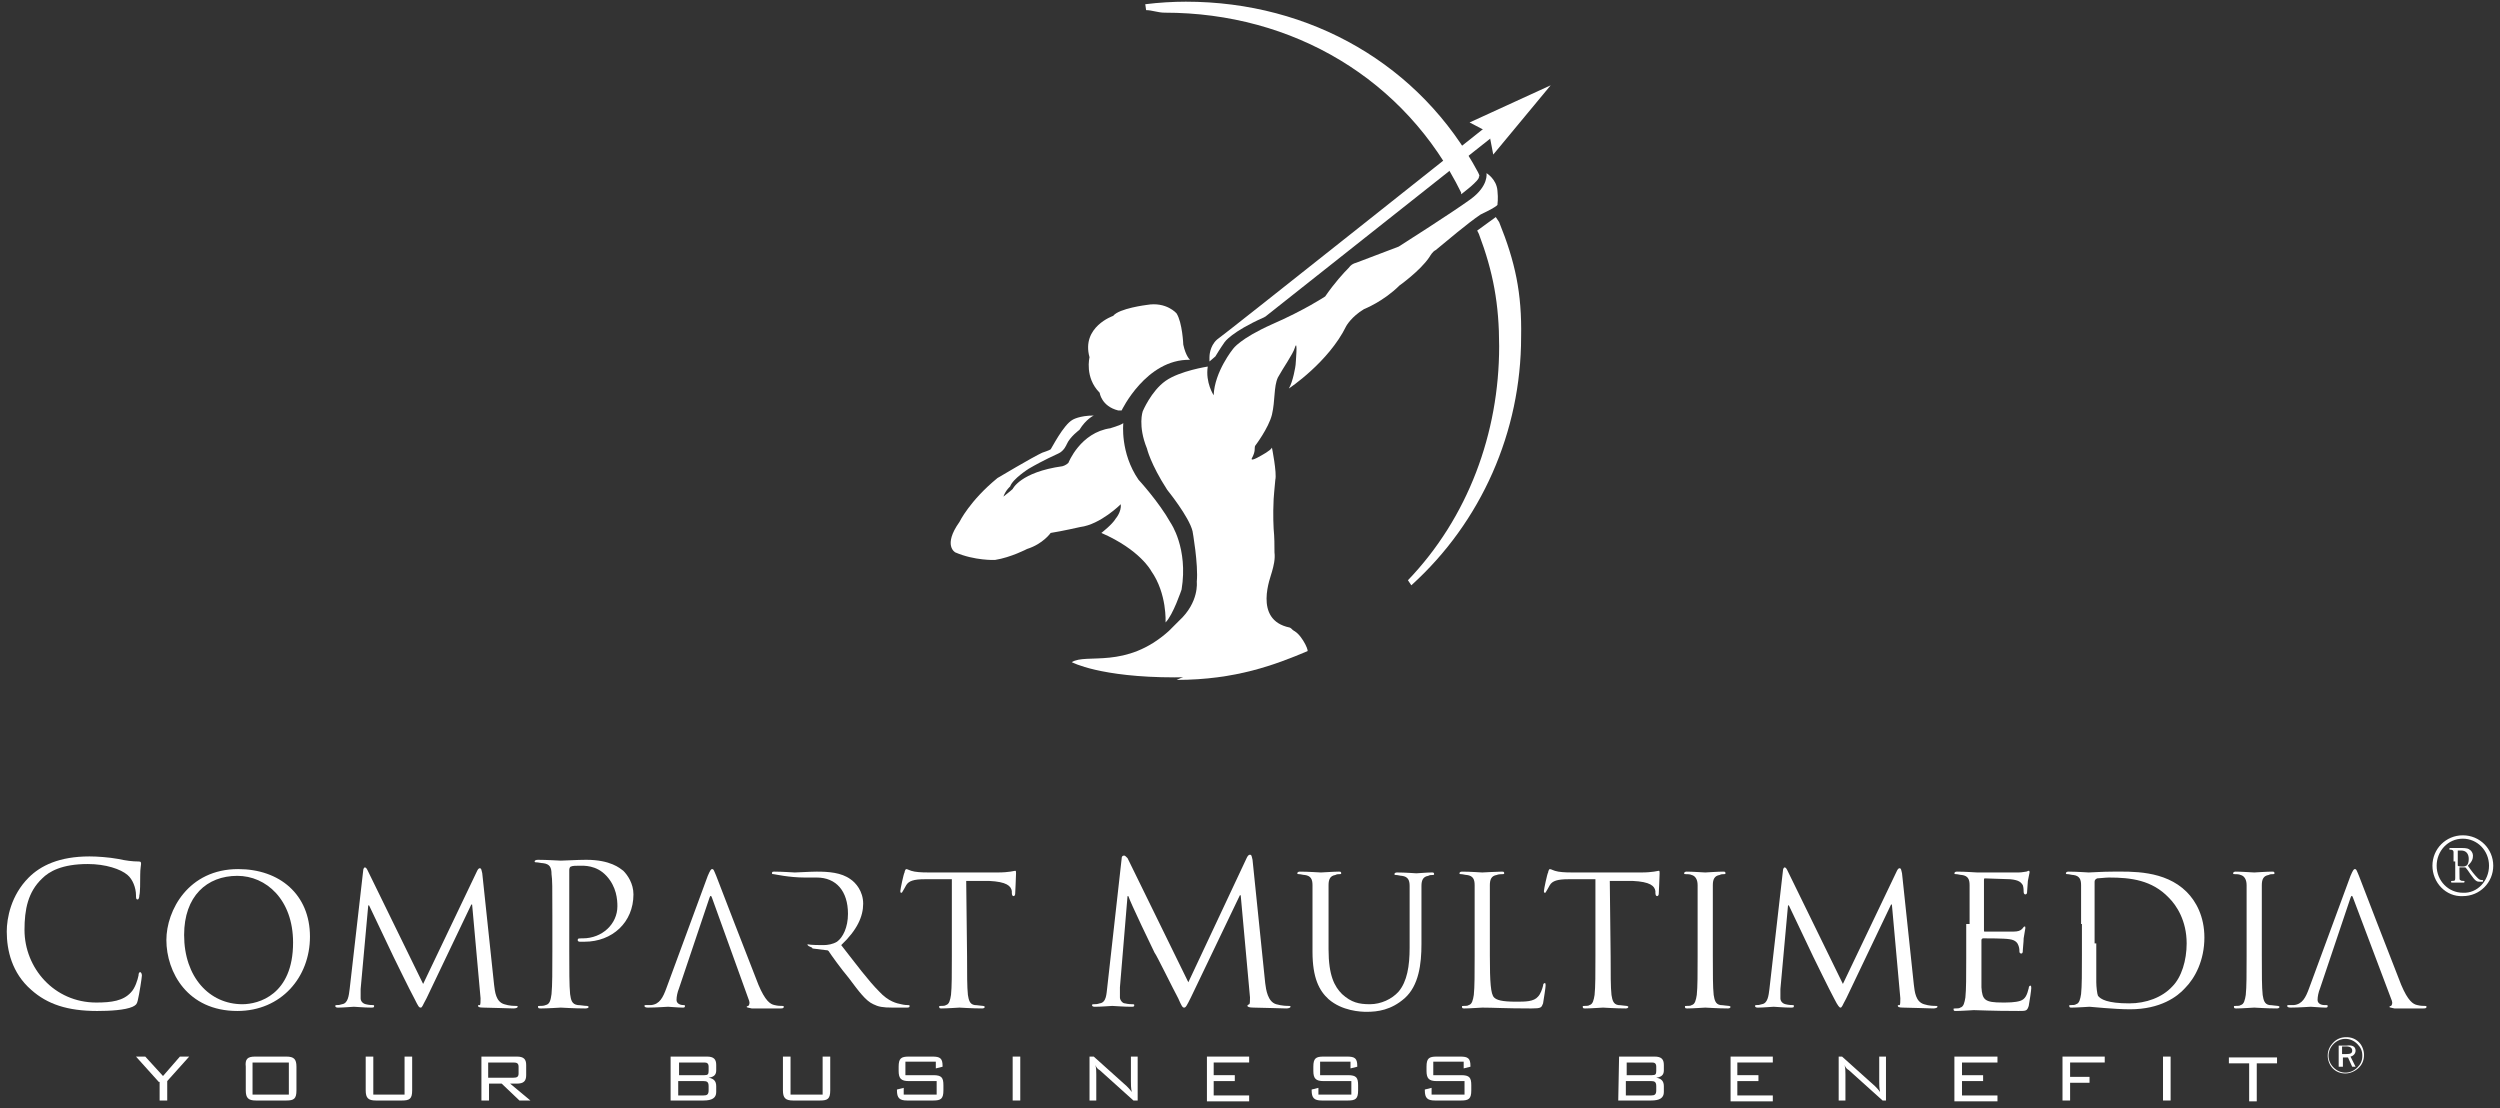 <svg version="1.1" id="ComPart-Multimedia" xmlns="http://www.w3.org/2000/svg" xmlns:xlink="http://www.w3.org/1999/xlink" x="0px" y="0px" viewBox="0 0 296 131.2"
	 style="enable-background:new 0 0 296 131.2;" xml:space="preserve">
<rect x="0" y="0" width="296" height="131.2" fill="#333333" stroke="none"/>
<style type="text/css">
	.st0{fill:#FFFFFF;}
</style>
<g>
	<g>
		<g>
			<path class="st0" d="M3.7,117.2c-2.3-2-2.9-4.7-2.9-6.9c0-1.6,0.5-4.3,2.6-6.4c1.4-1.4,3.6-2.5,7.2-2.5c0.9,0,2.3,0.1,3.4,0.3
				c0.9,0.2,1.7,0.3,2.4,0.3c0.3,0,0.3,0.1,0.3,0.3c0,0.2-0.1,0.5-0.1,1.3s0,2.1-0.1,2.4c0,0.3-0.1,0.5-0.2,0.5
				c-0.2,0-0.2-0.2-0.2-0.5c0-0.9-0.4-1.9-1-2.4c-0.8-0.7-2.6-1.3-4.7-1.3c-3.1,0-4.6,0.9-5.4,1.7c-1.7,1.6-2.1,3.7-2.1,6.1
				c0,4.5,3.5,8.6,8.5,8.6c1.8,0,3.2-0.2,4.1-1.2c0.5-0.5,0.8-1.5,0.9-2c0-0.3,0.1-0.4,0.2-0.4s0.2,0.2,0.2,0.4c0,0.2-0.3,2.2-0.5,3
				c-0.1,0.4-0.2,0.5-0.6,0.7c-0.9,0.4-2.7,0.5-4.2,0.5C8,119.7,5.6,118.9,3.7,117.2z"/>
			<path class="st0" d="M28.2,102.9c4.9,0,8.5,3,8.5,8c0,4.8-3.4,8.8-8.6,8.8c-5.9,0-8.4-4.6-8.4-8.4
				C19.7,107.8,22.3,102.9,28.2,102.9z M28.7,118.9c1.9,0,6-1.1,6-7.3c0-5.1-3.2-7.9-6.6-7.9c-3.6,0-6.3,2.4-6.3,7
				C21.8,115.7,24.8,118.9,28.7,118.9z"/>
			<path class="st0" d="M58.5,116.6c0.1,0.8,0.2,2,1.2,2.3c0.6,0.2,1.2,0.2,1.4,0.2c0.1,0,0.2,0,0.2,0.1s-0.2,0.2-0.5,0.2
				c-0.5,0-2.8-0.1-3.6-0.1c-0.5,0-0.6-0.1-0.6-0.2s0-0.1,0.2-0.1c0.1,0,0.1-0.4,0.1-0.8l-1-11.1h-0.1l-5.3,11.1
				c-0.5,0.9-0.5,1.1-0.7,1.1s-0.3-0.2-0.7-1c-0.6-1.1-2.4-4.8-2.5-5c-0.2-0.4-2.6-5.5-2.9-6.1h-0.1l-0.9,9.9c0,0.3,0,0.7,0,1.1
				c0,0.3,0.2,0.6,0.6,0.7c0.4,0.1,0.7,0.1,0.8,0.1s0.2,0,0.2,0.1c0,0.2-0.1,0.2-0.4,0.2c-0.8,0-1.8-0.1-2-0.1s-1.2,0.1-1.8,0.1
				c-0.2,0-0.4,0-0.4-0.2c0-0.1,0.1-0.1,0.2-0.1c0.2,0,0.3,0,0.6-0.1c0.7-0.1,0.8-1,0.9-1.8l1.6-14c0-0.2,0.1-0.4,0.2-0.4
				c0.1,0,0.2,0.1,0.3,0.3l6.6,13.5l6.4-13.4c0.1-0.2,0.2-0.3,0.3-0.3c0.2,0,0.2,0.2,0.3,0.6L58.5,116.6z"/>
			<path class="st0" d="M65.4,108.5c0-3.6,0-4.3-0.1-5c0-0.8-0.2-1.2-1-1.3c-0.2,0-0.6-0.1-0.8-0.1c-0.1,0-0.2,0-0.2-0.1
				s0.1-0.2,0.4-0.2c1.1,0,2.5,0.1,2.7,0.1c0.5,0,1.9-0.1,3-0.1c2.9,0,4,1,4.4,1.3c0.5,0.5,1.2,1.5,1.2,2.8c0,3.3-2.5,5.6-5.8,5.6
				c-0.1,0-0.4,0-0.5,0s-0.3,0-0.3-0.2s0.1-0.2,0.6-0.2c2.3,0,4.1-1.7,4.1-3.8c0-0.8-0.1-2.3-1.3-3.6c-1.2-1.3-2.7-1.2-3.2-1.2
				c-0.4,0-0.8,0-1,0.1c-0.1,0-0.2,0.2-0.2,0.4v9.6c0,2.2,0,4.1,0.1,5.1c0.1,0.7,0.2,1.2,0.9,1.3c0.3,0,0.8,0.1,1.1,0.1
				c0.1,0,0.2,0.1,0.2,0.1c0,0.1-0.1,0.2-0.4,0.2c-1.3,0-2.8-0.1-2.9-0.1s-1.6,0.1-2.3,0.1c-0.3,0-0.4,0-0.4-0.2
				c0-0.1,0-0.1,0.2-0.1c0.2,0,0.5,0,0.7-0.1c0.5-0.1,0.6-0.6,0.7-1.3c0.1-1,0.1-2.8,0.1-5.1L65.4,108.5L65.4,108.5z"/>
			<path class="st0" d="M88.7,118.5c0.1,0.3,0,0.5-0.1,0.6c-0.1,0-0.2,0.1-0.2,0.1c0,0.1,0.2,0.1,0.6,0.2c1.5,0,3.1,0,3.4,0
				c0.2,0,0.4,0,0.4-0.2c0-0.1-0.1-0.1-0.2-0.1c-0.2,0-0.5,0-0.9-0.1c-0.5-0.1-1.1-0.5-1.9-2.4c-1.3-3.3-4.7-12.1-5-12.9
				c-0.3-0.7-0.3-0.8-0.5-0.8c-0.1,0-0.2,0.1-0.5,0.8L78.9,117c-0.4,1.1-0.8,1.9-1.8,2c-0.2,0-0.5,0-0.6,0s-0.2,0-0.2,0.1
				s0.1,0.2,0.4,0.2c1,0,2.2-0.1,2.4-0.1c0.2,0,1.2,0.1,1.7,0.1c0.2,0,0.3,0,0.3-0.2c0-0.1-0.1-0.1-0.2-0.1h0
				c-0.4,0-0.8-0.2-0.8-0.6s0.1-0.9,0.3-1.4l3.6-10.7c0.1-0.3,0.2-0.3,0.3,0L88.7,118.5z"/>
			<path class="st0" d="M283.2,118.5c0.1,0.3,0,0.5-0.1,0.6c-0.1,0-0.2,0.1-0.2,0.1c0,0.1,0.2,0.1,0.6,0.2c1.5,0,3.1,0,3.4,0
				c0.2,0,0.4,0,0.4-0.2c0-0.1-0.1-0.1-0.2-0.1c-0.2,0-0.5,0-0.9-0.1c-0.5-0.1-1.1-0.5-1.9-2.4c-1.3-3.3-4.7-12.1-5-12.9
				c-0.3-0.7-0.3-0.8-0.5-0.8c-0.1,0-0.2,0.1-0.5,0.8l-4.9,13.3c-0.4,1.1-0.8,1.9-1.8,2c-0.2,0-0.5,0-0.6,0s-0.2,0-0.2,0.1
				s0.1,0.2,0.4,0.2c1,0,2.2-0.1,2.4-0.1c0.2,0,1.2,0.1,1.7,0.1c0.2,0,0.3,0,0.3-0.2c0-0.1-0.1-0.1-0.2-0.1h-0.2
				c-0.4,0-0.8-0.2-0.8-0.6s0.1-0.9,0.3-1.4l3.6-10.7c0.1-0.3,0.2-0.3,0.3,0L283.2,118.5z"/>
			<path class="st0" d="M95.3,103.9c0,0,0.8,0,1.4,0c2.3,0,3.7,1.6,3.7,4.3c0,1.6-0.6,2.8-1.3,3.3c-0.5,0.3-1.1,0.4-1.6,0.4
				c-0.4,0-1.5,0-1.9-0.1c0,0.3,0.6,0.3,0.6,0.5l1.6,0.2c0.1,0,0.2,0,0.3,0.1c0.4,0.6,1.4,2,2.4,3.2c1.2,1.6,2,2.7,2.9,3.1
				c0.6,0.3,1.1,0.4,2.3,0.4h1.5c0.4,0,0.5,0,0.5-0.2c0-0.1-0.1-0.1-0.2-0.1s-0.4,0-0.8-0.1c-0.5-0.1-1.5-0.3-2.6-1.5
				c-1.3-1.3-2.7-3.2-4.5-5.5c1.9-1.8,2.6-3.4,2.6-4.9s-0.9-2.5-1.5-2.9c-1.1-0.8-2.6-0.9-4-0.9c-0.7,0-2.3,0.1-2.6,0.1
				c-0.1,0-1.5-0.1-2.4-0.1c-0.2,0-0.3,0-0.3,0.2c0,0.1,0.1,0.1,0.2,0.1C91.7,103.5,93.4,103.9,95.3,103.9z"/>
			<path class="st0" d="M114.5,113.2c0,2.1,0,3.7,0.1,4.6c0.1,0.6,0.2,1.1,0.8,1.2c0.3,0,0.8,0.1,1,0.1c0.1,0,0.2,0.1,0.2,0.1
				c0,0.1-0.1,0.2-0.3,0.2c-1.2,0-2.6-0.1-2.7-0.1s-1.5,0.1-2.1,0.1c-0.2,0-0.3,0-0.3-0.2c0-0.1,0-0.1,0.2-0.1s0.5,0,0.6-0.1
				c0.4-0.1,0.5-0.6,0.6-1.2c0.1-0.9,0.1-2.6,0.1-4.6v-9.1h-3.2c-1.3,0-1.9,0.2-2.2,0.7c-0.2,0.4-0.3,0.5-0.4,0.7s-0.1,0.2-0.2,0.2
				s-0.1-0.1-0.1-0.2c0-0.2,0.4-2.1,0.5-2.2c0-0.1,0.1-0.4,0.2-0.4c0.2,0,0.4,0.2,1,0.3c0.6,0.1,1.4,0.1,1.7,0.1h8.1
				c1.4,0,2-0.2,2.1-0.2s0.1,0.1,0.1,0.3c0,0.6-0.1,2.1-0.1,2.4c0,0.2-0.1,0.3-0.2,0.3s-0.2-0.1-0.2-0.4v-0.2
				c-0.1-0.6-0.6-1.1-2.7-1.2h-2.7L114.5,113.2L114.5,113.2z"/>
			<path class="st0" d="M149.8,116.4c0.1,0.8,0.3,2.2,1.3,2.5c0.7,0.2,1.3,0.2,1.5,0.2c0.1,0,0.2,0,0.2,0.1s-0.2,0.2-0.5,0.2
				c-0.5,0-3.1-0.1-3.9-0.1c-0.5,0-0.7-0.1-0.7-0.2s0-0.1,0.2-0.2c0.1,0,0.1-0.4,0.1-0.8l-1.1-12.1h-0.1l-5.8,12.1
				c-0.5,1-0.6,1.2-0.8,1.2s-0.3-0.2-0.7-1.1c-0.6-1.1-2.6-5.2-2.8-5.4c-0.2-0.4-2.9-6-3.1-6.7h-0.1l-0.9,10.8c0,0.4,0,0.8,0,1.2
				c0,0.3,0.3,0.7,0.6,0.7c0.4,0.1,0.8,0.1,0.9,0.1c0.1,0,0.2,0,0.2,0.1c0,0.2-0.1,0.2-0.4,0.2c-0.9,0-2-0.1-2.2-0.1s-1.3,0.1-2,0.1
				c-0.2,0-0.4,0-0.4-0.2c0-0.1,0.1-0.1,0.2-0.1c0.2,0,0.4,0,0.7-0.1c0.8-0.1,0.8-1.1,0.9-1.9l1.7-15.2c0-0.3,0.1-0.4,0.3-0.4
				c0.1,0,0.2,0.1,0.4,0.3l7.2,14.7l6.9-14.7c0.1-0.2,0.2-0.4,0.4-0.4s0.2,0.2,0.3,0.6L149.8,116.4z"/>
			<path class="st0" d="M155.4,109.4c0-3.3,0-3.9,0-4.6s-0.2-1.1-0.9-1.2c-0.2,0-0.5-0.1-0.7-0.1c-0.1,0-0.2,0-0.2-0.1
				s0.1-0.2,0.3-0.2c1,0,2.3,0.1,2.5,0.1s1.5-0.1,2.1-0.1c0.2,0,0.3,0,0.3,0.2c0,0.1-0.1,0.1-0.2,0.1c-0.2,0-0.3,0-0.5,0.1
				c-0.6,0.1-0.8,0.5-0.8,1.2s0,1.3,0,4.6v3c0,3.1,0.7,4.4,1.6,5.3c1.1,1,2,1.2,3.3,1.2s2.6-0.6,3.4-1.5c1-1.2,1.3-3,1.3-5.2v-2.7
				c0-3.3,0-3.9,0-4.6s-0.2-1.1-0.9-1.2c-0.2,0-0.5-0.1-0.7-0.1c-0.1,0-0.2,0-0.2-0.1s0.1-0.2,0.3-0.2c1,0,2.2,0.1,2.3,0.1
				c0.2,0,1.2-0.1,1.8-0.1c0.2,0,0.3,0,0.3,0.2c0,0.1-0.1,0.1-0.2,0.1c-0.2,0-0.3,0-0.5,0.1c-0.6,0.1-0.8,0.5-0.8,1.2s0,1.3,0,4.6
				v2.3c0,2.3-0.3,4.9-2,6.4c-1.6,1.4-3.2,1.6-4.5,1.6c-0.7,0-2.9-0.1-4.5-1.5c-1.1-1-1.9-2.5-1.9-5.6L155.4,109.4L155.4,109.4z"/>
			<path class="st0" d="M176.4,113.2c0,3.1,0.1,4.5,0.5,4.9c0.3,0.3,0.9,0.5,2.6,0.5c1.1,0,2.1,0,2.6-0.6c0.3-0.3,0.5-0.9,0.6-1.3
				c0-0.2,0.1-0.3,0.2-0.3c0.1,0,0.1,0.1,0.1,0.3c0,0.2-0.2,1.5-0.3,2.1c-0.2,0.5-0.2,0.6-1.4,0.6c-3.1,0-4.5-0.1-5.8-0.1
				c-0.2,0-1.5,0.1-2.1,0.1c-0.2,0-0.3,0-0.3-0.2c0-0.1,0-0.1,0.2-0.1s0.5,0,0.6-0.1c0.4-0.1,0.5-0.6,0.6-1.2
				c0.1-0.9,0.1-2.6,0.1-4.6v-3.8c0-3.3,0-3.9,0-4.6s-0.2-1.1-0.9-1.2c-0.2,0-0.5-0.1-0.7-0.1c-0.1,0-0.2,0-0.2-0.1s0.1-0.2,0.3-0.2
				c1,0,2.3,0.1,2.4,0.1c0.1,0,1.7-0.1,2.3-0.1c0.2,0,0.3,0,0.3,0.2c0,0.1-0.1,0.1-0.2,0.1c-0.1,0-0.5,0-0.7,0.1
				c-0.6,0.1-0.8,0.5-0.8,1.2s0,1.3,0,4.6L176.4,113.2L176.4,113.2z"/>
			<path class="st0" d="M190.7,113.2c0,2.1,0,3.7,0.1,4.6c0.1,0.6,0.2,1.1,0.8,1.2c0.3,0,0.8,0.1,1,0.1c0.1,0,0.2,0.1,0.2,0.1
				c0,0.1-0.1,0.2-0.3,0.2c-1.2,0-2.6-0.1-2.7-0.1c-0.1,0-1.5,0.1-2.1,0.1c-0.2,0-0.3,0-0.3-0.2c0-0.1,0-0.1,0.2-0.1s0.5,0,0.6-0.1
				c0.4-0.1,0.5-0.6,0.6-1.2c0.1-0.9,0.1-2.6,0.1-4.6v-9.1h-3.2c-1.3,0-1.9,0.2-2.2,0.7c-0.2,0.4-0.3,0.5-0.4,0.7
				c-0.1,0.2-0.1,0.2-0.2,0.2c-0.1,0-0.1-0.1-0.1-0.2c0-0.2,0.4-2.1,0.5-2.2c0-0.1,0.1-0.4,0.2-0.4c0.2,0,0.4,0.2,1,0.3
				c0.6,0.1,1.4,0.1,1.7,0.1h8.1c1.4,0,2-0.2,2.1-0.2s0.1,0.1,0.1,0.3c0,0.6-0.1,2.1-0.1,2.4c0,0.2-0.1,0.3-0.2,0.3
				c-0.1,0-0.2-0.1-0.2-0.4v-0.2c-0.1-0.6-0.6-1.1-2.7-1.2h-2.7L190.7,113.2L190.7,113.2z"/>
			<path class="st0" d="M202.8,113.2c0,2.1,0,3.7,0.1,4.6c0.1,0.6,0.2,1.1,0.8,1.2c0.3,0,0.8,0.1,1,0.1c0.1,0,0.2,0.1,0.2,0.1
				c0,0.1-0.1,0.2-0.3,0.2c-1.2,0-2.5-0.1-2.7-0.1c-0.1,0-1.5,0.1-2.1,0.1c-0.2,0-0.3,0-0.3-0.2c0-0.1,0-0.1,0.2-0.1s0.5,0,0.6-0.1
				c0.4-0.1,0.5-0.6,0.6-1.2c0.1-0.9,0.1-2.6,0.1-4.6v-3.8c0-3.3,0-3.9,0-4.6s-0.3-1.1-0.7-1.2c-0.2-0.1-0.5-0.1-0.7-0.1
				c-0.1,0-0.2,0-0.2-0.1s0.1-0.2,0.3-0.2c0.7,0,2.1,0.1,2.2,0.1c0.1,0,1.5-0.1,2.1-0.1c0.2,0,0.3,0,0.3,0.2c0,0.1-0.1,0.1-0.2,0.1
				c-0.2,0-0.3,0-0.5,0.1c-0.6,0.1-0.8,0.5-0.8,1.2s0,1.3,0,4.6L202.8,113.2L202.8,113.2z"/>
			<path class="st0" d="M226.6,116.6c0.1,0.8,0.2,2,1.2,2.3c0.6,0.2,1.2,0.2,1.4,0.2c0.1,0,0.2,0,0.2,0.1s-0.2,0.2-0.5,0.2
				c-0.5,0-2.8-0.1-3.6-0.1c-0.5,0-0.6-0.1-0.6-0.2s0-0.1,0.2-0.1c0.1,0,0.1-0.4,0.1-0.8l-1-11.1h-0.1l-5.3,11.1
				c-0.5,0.9-0.5,1.1-0.7,1.1c-0.1,0-0.3-0.2-0.7-1c-0.6-1.1-2.4-4.8-2.5-5c-0.2-0.4-2.6-5.5-2.9-6.1h-0.1l-0.9,9.9
				c0,0.3,0,0.7,0,1.1c0,0.3,0.2,0.6,0.6,0.7c0.4,0.1,0.7,0.1,0.8,0.1s0.2,0,0.2,0.1c0,0.2-0.1,0.2-0.4,0.2c-0.8,0-1.8-0.1-2-0.1
				s-1.2,0.1-1.8,0.1c-0.2,0-0.4,0-0.4-0.2c0-0.1,0.1-0.1,0.2-0.1c0.2,0,0.3,0,0.6-0.1c0.7-0.1,0.8-1,0.9-1.8l1.6-14
				c0-0.2,0.1-0.4,0.2-0.4c0.1,0,0.2,0.1,0.3,0.3l6.6,13.5l6.4-13.4c0.1-0.2,0.2-0.3,0.3-0.3c0.2,0,0.2,0.2,0.3,0.6L226.6,116.6z"/>
			<path class="st0" d="M233.2,109.4c0-3.3,0-3.9,0-4.6s-0.2-1.1-0.9-1.2c-0.2,0-0.5-0.1-0.7-0.1c-0.1,0-0.2,0-0.2-0.1
				s0.1-0.2,0.3-0.2c1,0,2.3,0.1,2.4,0.1c0.1,0,4.5,0,4.9,0s0.8-0.1,0.9-0.1c0.1,0,0.2-0.1,0.3-0.1s0.1,0.1,0.1,0.2s-0.1,0.4-0.2,1
				c0,0.2-0.1,1.2-0.1,1.4c0,0.1-0.1,0.2-0.2,0.2c-0.1,0-0.2-0.1-0.2-0.3c0-0.1,0-0.5-0.1-0.8c-0.2-0.3-0.4-0.6-1.5-0.7
				c-0.4,0-2.7-0.1-3-0.1c-0.1,0-0.1,0.1-0.1,0.2v5.9c0,0.2,0,0.2,0.1,0.2c0.3,0,2.9,0,3.4,0s0.8-0.1,1-0.3c0.2-0.2,0.2-0.3,0.3-0.3
				s0.1,0,0.1,0.2c0,0.1-0.1,0.5-0.2,1.2c0,0.4-0.1,1.2-0.1,1.4c0,0.2,0,0.4-0.2,0.4c-0.1,0-0.2-0.1-0.2-0.2c0-0.2,0-0.4-0.1-0.7
				c-0.1-0.3-0.3-0.7-1.1-0.8c-0.6-0.1-2.7-0.1-3.1-0.1c-0.1,0-0.2,0.1-0.2,0.2v1.9c0,0.7,0,3.2,0,3.7c0.1,1.5,0.4,1.8,2.5,1.8
				c0.6,0,1.5,0,2.1-0.2s0.8-0.7,1-1.5c0-0.2,0.1-0.3,0.2-0.3c0.1,0,0.1,0.2,0.1,0.3c0,0.2-0.2,1.6-0.3,2.1
				c-0.2,0.6-0.3,0.6-1.2,0.6c-3.3,0-4.7-0.1-5.3-0.1c-0.1,0-1.5,0.1-2.1,0.1c-0.2,0-0.3,0-0.3-0.2c0-0.1,0-0.1,0.2-0.1
				s0.5,0,0.6-0.1c0.4-0.1,0.5-0.6,0.6-1.2c0.1-0.9,0.1-2.6,0.1-4.6v-4.1H233.2z"/>
			<path class="st0" d="M246.4,109.4c0-3.3,0-3.9,0-4.6s-0.2-1.1-0.9-1.2c-0.2,0-0.5-0.1-0.7-0.1c-0.1,0-0.2,0-0.2-0.1
				s0.1-0.2,0.3-0.2c1,0,2.3,0.1,2.4,0.1c0.3,0,1.6-0.1,2.9-0.1c2.1,0,6.1-0.2,8.7,2.4c1.1,1.1,2.1,2.9,2.1,5.4c0,2.7-1.1,4.8-2.3,6
				c-0.9,1-2.9,2.5-6.5,2.5c-1.9,0-4.6-0.3-4.8-0.3c-0.1,0-1.5,0.1-2.1,0.1c-0.2,0-0.3,0-0.3-0.2c0-0.1,0-0.1,0.2-0.1s0.5,0,0.6-0.1
				c0.4-0.1,0.5-0.6,0.6-1.2c0.1-0.9,0.1-2.6,0.1-4.6v-3.7H246.4z M248.2,111.7c0,2.3,0,4.2,0,4.6c0,0.5,0.1,1.4,0.2,1.6
				c0.3,0.4,1.1,0.9,3.7,0.9c2,0,3.9-0.7,5.1-2c1.1-1.1,1.7-3.1,1.7-5.1c0-2.7-1.2-4.5-2.1-5.4c-2-2.1-4.5-2.4-7.1-2.4
				c-0.4,0-1.2,0.1-1.4,0.1c-0.2,0.1-0.3,0.2-0.3,0.4c0,0.7,0,2.9,0,4.6v2.7H248.2z"/>
			<path class="st0" d="M267.8,113.2c0,2.1,0,3.7,0.1,4.6c0.1,0.6,0.2,1.1,0.8,1.2c0.3,0,0.8,0.1,1,0.1c0.1,0,0.2,0.1,0.2,0.1
				c0,0.1-0.1,0.2-0.3,0.2c-1.2,0-2.6-0.1-2.7-0.1s-1.5,0.1-2.1,0.1c-0.2,0-0.3,0-0.3-0.2c0-0.1,0-0.1,0.2-0.1s0.5,0,0.6-0.1
				c0.4-0.1,0.5-0.6,0.6-1.2c0.1-0.9,0.1-2.6,0.1-4.6v-3.8c0-3.3,0-3.9,0-4.6s-0.3-1.1-0.7-1.2c-0.2-0.1-0.5-0.1-0.7-0.1
				c-0.1,0-0.2,0-0.2-0.1s0.1-0.2,0.3-0.2c0.7,0,2.1,0.1,2.2,0.1s1.5-0.1,2.1-0.1c0.2,0,0.3,0,0.3,0.2c0,0.1-0.1,0.1-0.2,0.1
				c-0.2,0-0.3,0-0.5,0.1c-0.6,0.1-0.8,0.5-0.8,1.2s0,1.3,0,4.6V113.2z"/>
			<g>
				<path class="st0" d="M288,102.5c0-2,1.6-3.6,3.6-3.6s3.6,1.6,3.6,3.6s-1.6,3.6-3.6,3.6C289.6,106.2,288,104.5,288,102.5z
					 M294.7,102.5c0-1.8-1.4-3.2-3.1-3.2c-1.8,0-3.1,1.5-3.1,3.2c0,1.8,1.4,3.2,3.1,3.2C293.3,105.8,294.7,104.3,294.7,102.5z
					 M290.5,102c0-0.6,0-0.9,0-1.1s-0.1-0.3-0.4-0.3c-0.1,0-0.1,0-0.1-0.1c0,0,0-0.1,0.1-0.1h0.2c0.1,0,0.5,0,0.5,0
					c0.2,0,0.3,0,0.6,0c0.7,0,0.9,0.1,1,0.2c0.2,0.1,0.4,0.4,0.4,0.7c0,0.4-0.1,0.7-0.6,1.2c0.4,0.6,0.8,1.1,1.1,1.4
					c0.2,0.2,0.3,0.3,0.6,0.3c0.1,0,0.1,0,0.1,0.1c0,0,0,0.1-0.1,0.1h-0.1c-0.2,0-0.5,0-0.6-0.1c-0.2-0.1-0.4-0.4-0.7-0.8
					c-0.2-0.3-0.4-0.6-0.6-0.8h-0.7v0.5c0,0.9,0,1,0.1,1c0.1,0.1,0.2,0.1,0.4,0.1c0.1,0,0.1,0,0.1,0.1c0,0,0,0.1-0.1,0.1h-0.2
					c-0.1,0-0.5,0-0.5,0h-0.5h-0.2c0,0-0.1,0-0.1-0.1c0,0,0-0.1,0.1-0.1c0.3,0,0.4,0,0.4-0.3c0-0.2,0-0.5,0-1.1V102H290.5z
					 M291,102.5c0.1,0.1,0.4,0.1,0.6,0.1c0.1,0,0.2,0,0.4-0.1c0.2-0.1,0.3-0.4,0.3-0.8c0-0.6-0.3-1-0.9-1c-0.1,0-0.3,0-0.4,0V102.5z
					"/>
			</g>
		</g>
		<g>
			<path class="st0" d="M18.8,128.1l-2.7-3h1.1l2.1,2.3l2-2.3h1.1l-2.6,2.9v2.3h-0.9v-2.2H18.8z"/>
			<path class="st0" d="M30.2,125.1h3.7c0.9,0,1.2,0.3,1.2,1.2v2.8c0,1-0.3,1.2-1.2,1.2h-3.6c-0.9,0-1.2-0.3-1.2-1.2v-2.8
				C29,125.4,29.3,125.1,30.2,125.1z M34.2,129.6v-3.8h-4.3v3.8H34.2z"/>
			<path class="st0" d="M44.1,129.6h3.8v-4.5h0.9v4c0,1-0.3,1.2-1.2,1.2h-3.1c-0.9,0-1.2-0.3-1.2-1.2v-4h0.9v4.5H44.1z"/>
			<path class="st0" d="M57,125.1h4.2c0.8,0,1.1,0.3,1.1,1v1.2c0,0.7-0.3,1-1.1,1h-0.8l2.4,2h-1.3l-2.1-2h-1.5v2H57
				C57,130.3,57,125.1,57,125.1z M57.8,125.8v1.8h3c0.4,0,0.6-0.1,0.6-0.5v-0.8c0-0.4-0.2-0.5-0.6-0.5H57.8z"/>
			<path class="st0" d="M79.5,125.1h4.2c0.8,0,1.1,0.3,1.1,1v0.6c0,0.4-0.1,0.8-0.9,0.9c0.6,0.1,0.9,0.4,0.9,1v0.7
				c0,0.7-0.5,1-1.5,1h-3.9v-5.2H79.5z M83.9,126.3c0-0.4-0.2-0.5-0.5-0.5h-3v1.5h3c0.4,0,0.5-0.1,0.5-0.5V126.3z M83.9,128.6
				c0-0.5-0.2-0.6-0.6-0.6h-3v1.7h3c0.4,0,0.6-0.1,0.6-0.6V128.6z"/>
			<path class="st0" d="M93.6,129.6h3.8v-4.5h0.9v4c0,1-0.3,1.2-1.2,1.2h-3.2c-0.9,0-1.2-0.3-1.2-1.2v-4h0.9
				C93.6,125.1,93.6,129.6,93.6,129.6z"/>
			<path class="st0" d="M107.2,125.8v1.5h3.3c1,0,1.2,0.3,1.2,1.2v0.6c0,1-0.3,1.2-1.2,1.2h-3.1c-0.9,0-1.2-0.3-1.2-1.2V129l0.8-0.2
				v0.8h3.9V128h-3.3c-0.9,0-1.2-0.3-1.2-1.2v-0.5c0-1,0.3-1.2,1.2-1.2h2.8c0.9,0,1.2,0.2,1.2,1.1v0.1l-0.8,0.2v-0.8h-3.6V125.8z"/>
			<path class="st0" d="M119.9,125.1h0.9v5.2h-0.9V125.1z"/>
			<path class="st0" d="M129,125.1h0.5l3.9,3.5c0.2,0.2,0.4,0.4,0.6,0.7c-0.1-0.5-0.1-0.9-0.1-1.3v-2.9h0.8v5.2h-0.5l-4-3.6
				c-0.2-0.1-0.4-0.3-0.5-0.6c0.1,0.4,0.1,0.8,0.1,1.1v3.1H129V125.1z"/>
			<path class="st0" d="M142.9,125.1h5v0.7h-4.2v1.5h2.5v0.7h-2.5v1.7h4.2v0.7h-5V125.1z"/>
			<path class="st0" d="M156.3,125.8v1.5h3.3c1,0,1.2,0.3,1.2,1.2v0.6c0,1-0.3,1.2-1.2,1.2h-3.1c-0.9,0-1.2-0.3-1.2-1.2V129l0.8-0.2
				v0.8h3.9V128h-3.3c-0.9,0-1.2-0.3-1.2-1.2v-0.5c0-1,0.3-1.2,1.2-1.2h2.8c0.9,0,1.2,0.2,1.2,1.1v0.1l-0.8,0.2v-0.8h-3.6V125.8z"/>
			<path class="st0" d="M169.7,125.8v1.5h3.3c1,0,1.2,0.3,1.2,1.2v0.6c0,1-0.3,1.2-1.2,1.2h-3.1c-0.9,0-1.2-0.3-1.2-1.2V129l0.8-0.2
				v0.8h3.9V128h-3.3c-0.9,0-1.2-0.3-1.2-1.2v-0.5c0-1,0.3-1.2,1.2-1.2h2.8c0.9,0,1.2,0.2,1.2,1.1v0.1l-0.8,0.2v-0.8h-3.6V125.8z"/>
			<path class="st0" d="M191.7,125.1h4.2c0.8,0,1.1,0.3,1.1,1v0.6c0,0.4-0.1,0.8-0.9,0.9c0.6,0.1,0.9,0.4,0.9,1v0.7
				c0,0.7-0.5,1-1.5,1h-3.9L191.7,125.1L191.7,125.1z M196.1,126.3c0-0.4-0.2-0.5-0.5-0.5h-3v1.5h3c0.4,0,0.5-0.1,0.5-0.5V126.3z
				 M196.1,128.6c0-0.5-0.2-0.6-0.6-0.6h-3v1.7h3c0.4,0,0.6-0.1,0.6-0.6V128.6z"/>
			<path class="st0" d="M204.9,125.1h5v0.7h-4.2v1.5h2.5v0.7h-2.5v1.7h4.2v0.7h-5V125.1z"/>
			<path class="st0" d="M217.6,125.1h0.5l3.9,3.5c0.2,0.2,0.4,0.4,0.6,0.7c-0.1-0.5-0.1-0.9-0.1-1.3v-2.9h0.8v5.2h-0.4l-4-3.6
				c-0.2-0.1-0.4-0.3-0.5-0.6c0.1,0.4,0.1,0.8,0.1,1.1v3.1h-0.8v-5.2H217.6z"/>
			<path class="st0" d="M231.5,125.1h5v0.7h-4.2v1.5h2.5v0.7h-2.5v1.7h4.2v0.7h-5.1v-5.3H231.5z"/>
			<path class="st0" d="M244.2,125.1h5v0.7h-4.1v1.7h2.3v0.7h-2.3v2.1h-0.9V125.1z"/>
			<path class="st0" d="M256.1,125.1h0.9v5.2h-0.9V125.1z"/>
			<path class="st0" d="M267.2,130.4h-0.9v-4.5h-2.4v-0.7h5.7v0.7h-2.4L267.2,130.4L267.2,130.4z"/>
			<path class="st0" d="M279.3,123.4c0.4,0.4,0.6,1,0.6,1.5c0,0.6-0.2,1.1-0.6,1.5s-1,0.7-1.6,0.7s-1.1-0.2-1.5-0.6s-0.6-1-0.6-1.5
				c0-0.6,0.2-1.1,0.7-1.6c0.4-0.4,0.9-0.6,1.5-0.6S278.9,123,279.3,123.4z M279.1,123.6c-0.4-0.4-0.9-0.6-1.4-0.6s-1,0.2-1.4,0.6
				s-0.6,0.9-0.6,1.4s0.2,1,0.6,1.4s0.9,0.6,1.4,0.6s1-0.2,1.4-0.6s0.6-0.8,0.6-1.4C279.7,124.4,279.5,124,279.1,123.6z
				 M278.9,124.4c0,0.3-0.2,0.6-0.6,0.7l0.6,1.2h-0.4l-0.5-1.1h-0.6v1.1h-0.5v-2.5h0.9C278.5,123.7,278.9,123.9,278.9,124.4z
				 M277.3,123.9v0.9h0.5c0.5,0,0.7-0.1,0.7-0.4s-0.2-0.5-0.7-0.5H277.3z"/>
		</g>
	</g>
</g>
<g>
	<path class="st0" d="M133,50.1c0,0-0.4,3.5,1.8,6.7c0,0,2.4,2.6,3.8,5.1c0,0,2.1,3,1.3,7.9c0,0-1,3-1.9,3.9c0,0,0.2-3.4-1.7-6.1
		c0,0-1.3-2.5-5.9-4.5c0,0,1.3-1,1.7-1.7c0,0,0.7-0.8,0.6-1.7c0,0-2.4,2.4-4.8,2.7c0,0-2.2,0.5-3.5,0.7c0,0-0.9,1.3-2.8,1.9
		c0,0-1.9,1-3.8,1.3c0,0-2.4,0.1-4.7-0.9c0,0-1.5-0.8,0.5-3.6c0,0,1.2-2.5,4.5-5.2c0,0,4.2-2.5,5.3-3c0,0,0.9-0.3,1-0.4
		c0.1-0.1,1.5-2.9,2.6-3.5c0,0,0.8-0.5,2.5-0.5c0,0-0.9,0.4-1.7,1.7c0,0-1.1,0.8-1.5,1.7c0,0-0.3,0.8-1,1.1c0,0-1.8,0.8-3.5,1.8
		c0,0-1.9,1.2-2.2,2.1c0,0-0.5,0.4-0.8,1.2c0,0,0.9-0.7,1.1-0.9c0,0,0.9-2,5.9-2.7c0,0,0.4-0.1,0.7-0.4c0,0,1.4-3.6,5-4.1
		C131.4,50.7,132.6,50.4,133,50.1z"/>
	<path class="st0" d="M132.8,48.6c0,0,2.9-6.1,8.1-6c0,0-0.5-0.4-0.8-1.8c0,0-0.1-2.6-0.8-3.7c0,0-1.2-1.4-3.5-1c0,0-3.3,0.4-4,1.3
		c0,0-3.8,1.3-2.8,4.9c0,0-0.6,2.4,1.2,4.2c0,0,0.2,1.6,2.2,2.1H132.8z"/>
	<polygon class="st0" points="176.3,15.7 174,14.5 183.6,10.1 176.8,18.3 	"/>
	<path class="st0" d="M175,20.4c-6.8-12.7-19.8-20.2-34.6-20.2c-1.5,0-3.2,0.1-4.8,0.3l0.1,0.7c0.7,0,1.4,0.3,2.2,0.3
		c15.2,0,28.5,7.9,35.1,21.3L173,23c0,0,2.3-1.7,2.1-2.1C175.2,20.9,175.2,20.8,175,20.4z"/>
	<path class="st0" d="M177.5,26.3l-0.4-0.6l-2.2,1.6l0.2,0.4c1.7,4.5,2.4,8.3,2.4,13.3c0,10.3-3.7,20.3-10.8,27.7l0.4,0.6
		c8.3-7.5,13-18.2,13-29.4C180.2,34.7,179.4,31,177.5,26.3z"/>
	<path class="st0" d="M133.4,42.6"/>
	<path class="st0" d="M177.3,24.2c0,0,0.1-0.7,0-1.6c-0.1-1.4-1.3-2.1-1.3-2.1s0.3,1.5-1.9,3.1c-2.2,1.6-8.5,5.6-8.5,5.6
		s-2.9,1.1-5,1.9c-0.4,0.1-0.7,0.3-0.9,0.6c-0.6,0.6-1.7,1.8-2.8,3.4c0,0-2.4,1.6-6.3,3.3c-3.8,1.7-4.6,2.9-4.6,2.9
		s-2.2,2.7-2.3,5.5c0,0-1-1.5-0.7-3.4c0,0-3.3,0.5-5,1.7c-1.7,1.2-2.7,3.6-2.7,3.6s-0.6,1.7,0.5,4.4c0,0,0.4,1.8,2.4,4.9
		c0,0,2.6,3.2,3,4.9c0,0,0.7,3.9,0.5,6c0,0,0.3,2.4-2.1,4.6c-0.4,0.4-0.8,0.8-1.2,1.2c-5.1,4.6-9.8,2.6-11.5,3.7
		c0,0,3.3,1.8,12.2,1.8c7,0,11.7-1.8,15.5-3.4c0.2-0.1-1.5-2.4-1.9-2.5c-4.4-0.9-2.2-6.1-2.1-6.6c0.2-0.7,0.4-1.5,0.3-2.3
		c0-0.8,0-1.8-0.1-2.8c0,0-0.1-1.6,0-3.5c0,0,0.1-1.4,0.2-2.3c0.2-0.8-0.4-3.8-0.4-3.8c-0.1,0.2-0.4,0.4-0.7,0.6
		c-0.5,0.3-1.8,1.1-1.7,0.7c0.5-0.9,0.3-1.2,0.4-1.5c0,0,1.6-2.1,2-3.7c0.4-1.7,0.2-3.3,0.7-4.4c0.6-1.1,1.8-2.8,2-3.5
		c0.4-1.3,0.1,1.9,0.1,2c0,0.1-0.3,2-0.8,2.8c0,0,4.7-3.1,6.8-7.4c0,0,0.6-1.1,2.1-2c0,0,2.3-0.9,4.2-2.8c0,0,2.4-1.7,3.5-3.3
		c0.2-0.3,0.4-0.7,0.8-0.9c1.1-0.9,3.8-3.2,5.3-4.2C177.6,24.3,177.3,24.2,177.3,24.2z"/>
	<path class="st0" d="M179.8,11.9l-0.2,0.2c-1.4,1.1-35.1,27.9-35.5,28.1c-0.9,0.8-0.9,2-0.9,2.1v0.5l0.7-0.6c0.6-1,1.1-1.7,1.1-1.7
		s0.8-1.2,4.6-2.9c0.1,0,0.1-0.1,0.2-0.1l30.7-24.3l0.2-0.2L179.8,11.9z"/>
	<path class="st0" d="M139.3,80.5c7,0,11.7-1.8,15.5-3.4c0.2-0.1-0.9-2.4-1.9-2.5"/>
</g>
</svg>